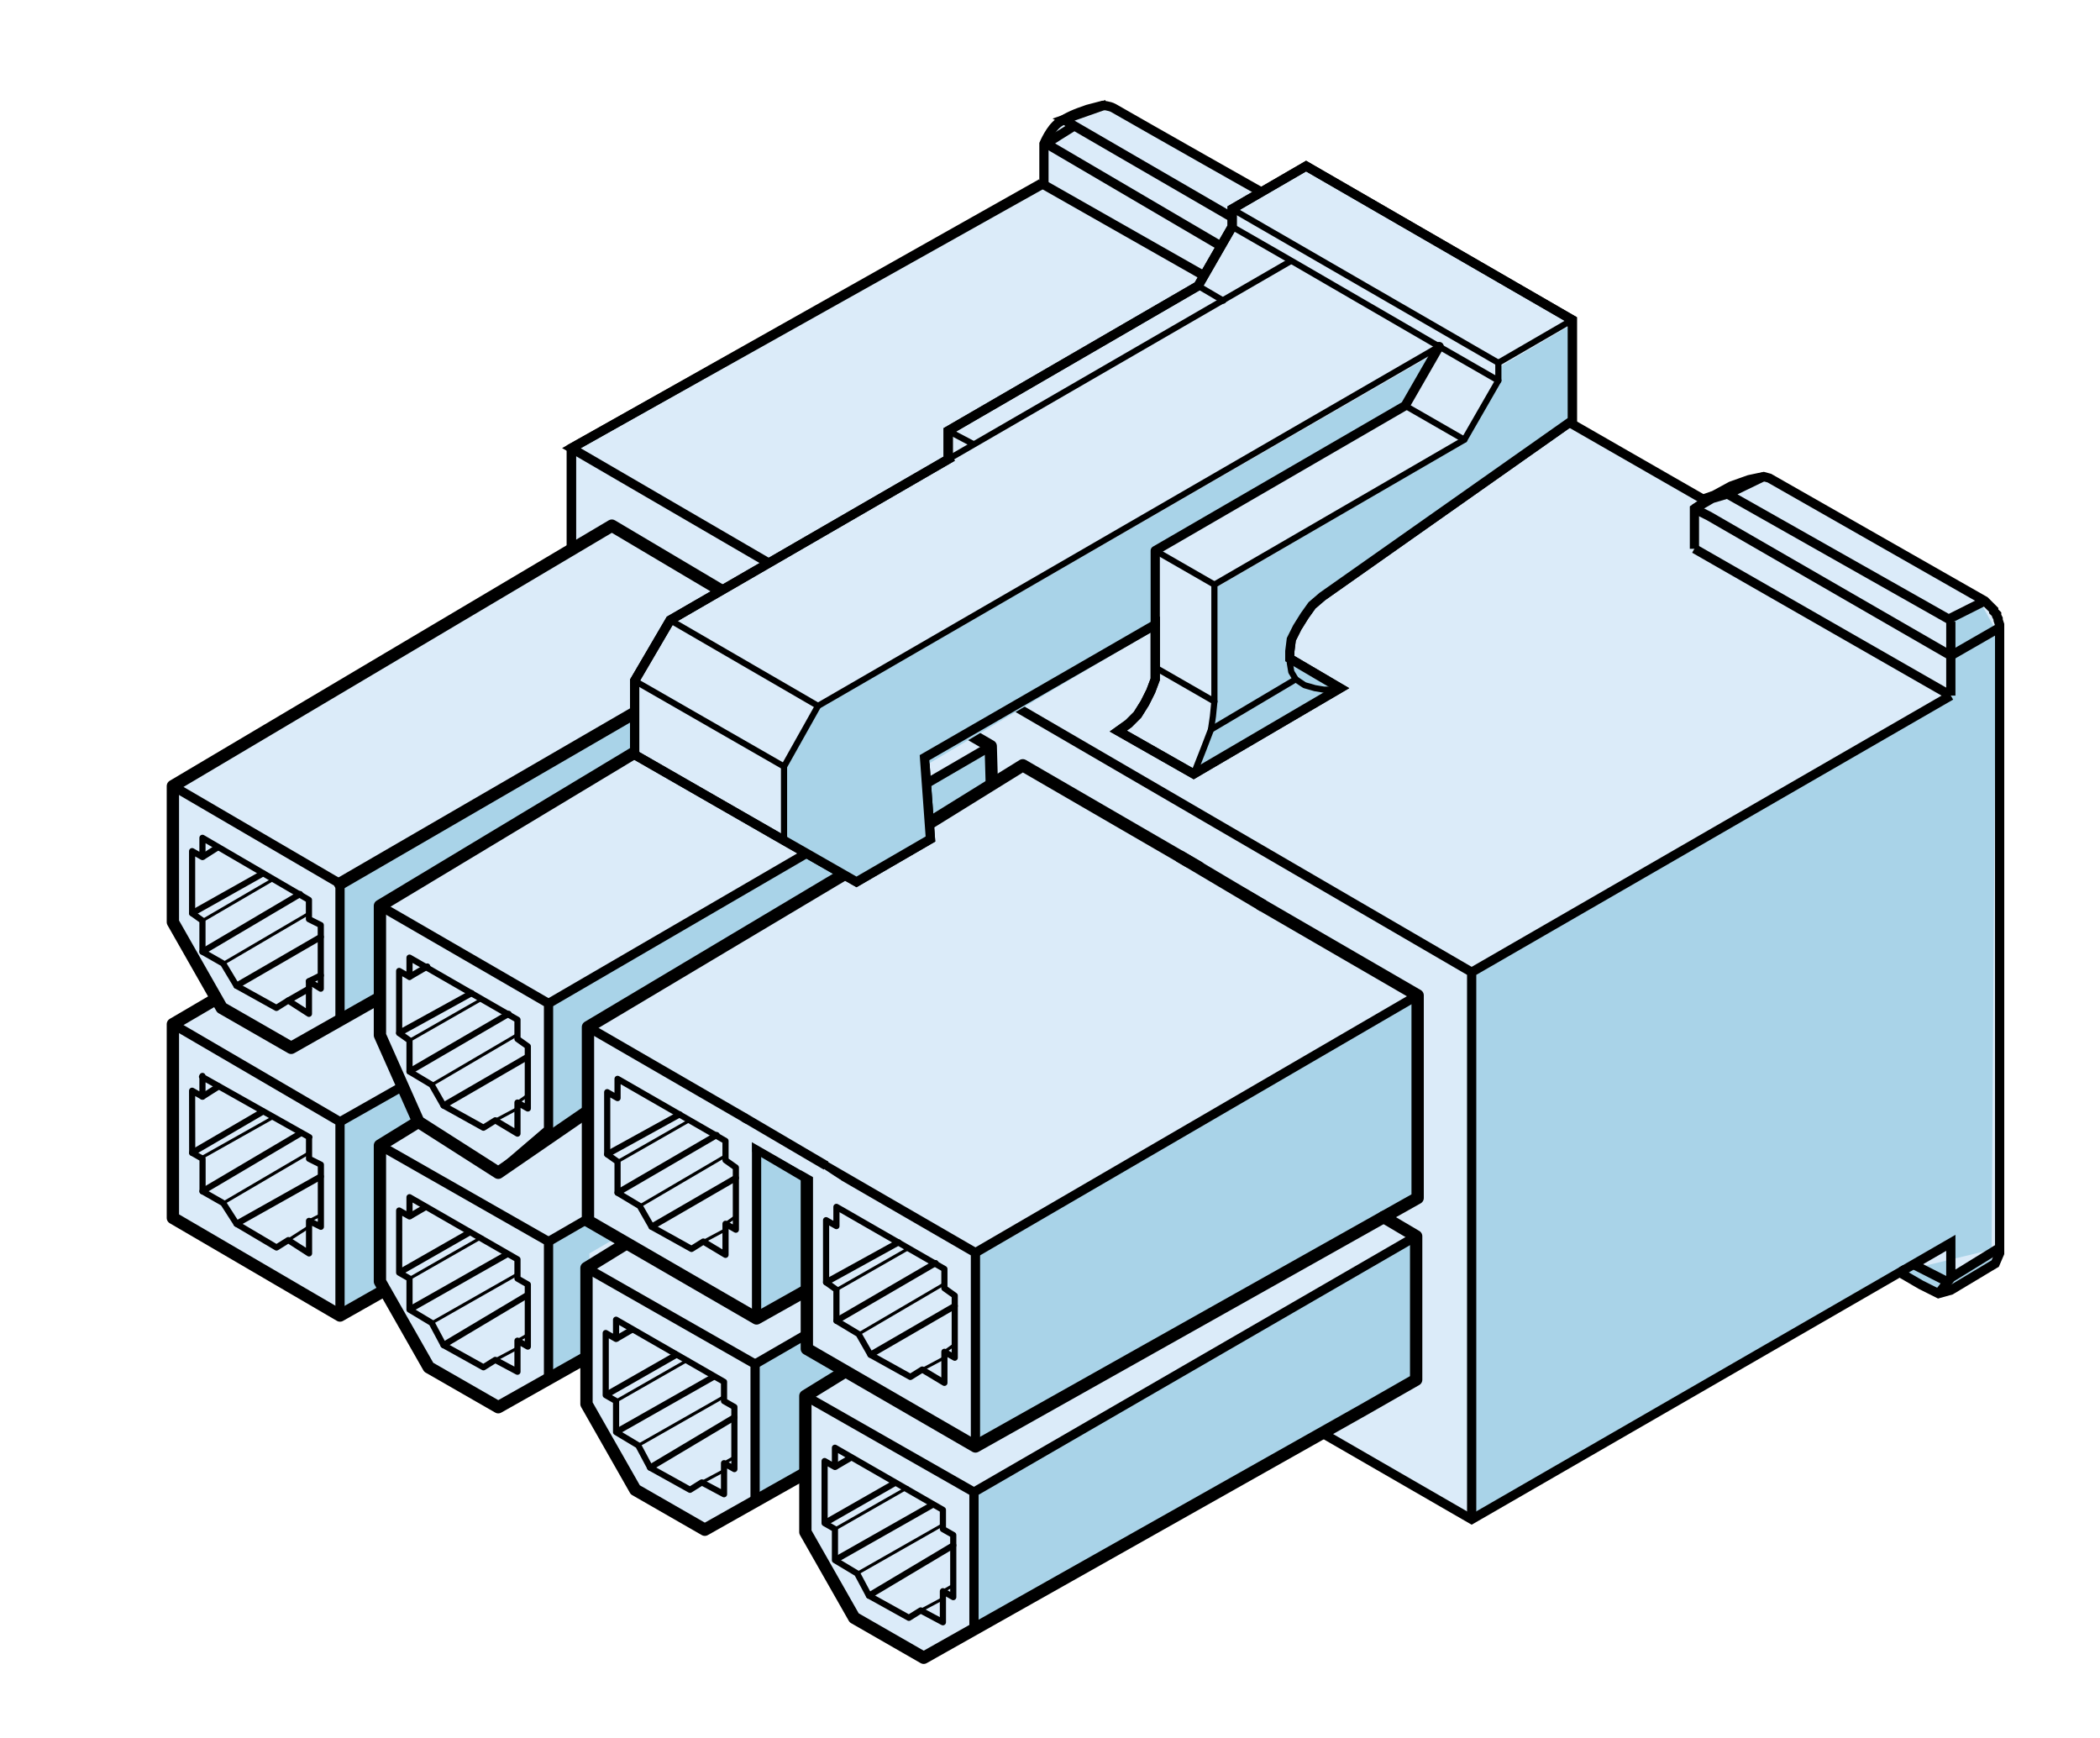 <svg xmlns="http://www.w3.org/2000/svg" width="170.395" height="141" viewBox="10.105 6.5 170.395 141">
  <path fill="#DBEBF9" d="M117.876 123.06l11.64 6.72 34.866-20.12.134.24 1.44.84 1.44.722 1-.28 3.6-2.16.36-.84V57.18l-.12-.36v-.12l-.12-.238v-.12l-.12-.12-.12-.12v-.12l-.24-.24-.24-.24-.24-.24-17.483-9.967-.462-.126-.39.08-.8.17-1.46.52-1.38.75-.9.31-32.96-18.92v-2.91s-.25-1.66-1.2-2.16c-.83-.44-11.23-6.34-13.662-7.74-.337-.19-.88-.22-.88-.22l-1.224.32c-1.05.36-1.577.58-2.334 1.08-.677.45-1.21 1.72-1.21 1.72v3.21L56.47 42.86v8.24l1.015 36.15 60.393 35.81z"/>
  <path fill="#A9D3E8" d="M129.213 130l35-19.88 2.88 1.56 4.6-2.44.36-51.6-1.2-2.16-2.58 1.254.227 2.966v3.24L129.265 85.6"/>
  <path fill="#DBEBF9" stroke="#000" stroke-width=".75" stroke-miterlimit="10" d="M168.396 62.94l-20.804-11.918m-18.076 78.758V85.382l-73.048-42.52L94.6 21.375m73.796 41.565l-38.88 22.442"/>
  <path fill="none" stroke="#000" stroke-width=".75" stroke-miterlimit="10" d="M153.21 45.167l-2.93 1.42 17.94 10.147 2.936-1.474"/>
  <path fill="#DBEBF9" stroke="#000" stroke-width=".75" stroke-miterlimit="10" d="M168.396 56.94v2.76m0 0v3.24m-19.23-16.246l-1.574 1.087v3.25"/>
  <path fill="#DBEBF9" stroke="#000" stroke-width=".75" stroke-miterlimit="10" d="M147.592 47.78l1.427-.83 1.31-.385"/>
  <path fill="none" stroke="#000" stroke-width=".75" stroke-miterlimit="10" d="M147.592 47.78l1.19.6 19.614 11.32 3.96-2.278"/>
  <path fill="#DBEBF9" stroke="#000" stroke-width=".75" stroke-miterlimit="10" d="M164.382 109.66l4.014-2.318v2.847l-1 1.27 1-1.28 3.96-2.44M56.468 42.86v8.24M108.3 29.16l-13.7-7.784m.393-3.22l1.09-.698 1.094-.683 1.622-.747 1.13-.354 1.3.09"/>
  <path fill="#DBEBF9" stroke="#000" stroke-width=".75" stroke-miterlimit="10" d="M99.91 14.97l-3.507 1.236 14.4 8.353m-15.81-6.41l14.794 8.68m58.583 83.8l-2.86-1.457"/>
  <path fill="none" stroke="#000" stroke-width=".75" stroke-miterlimit="10" d="M117.876 123.06l11.64 6.72 34.866-20.12.134.24 1.44.84 1.44.722 1-.28 3.6-2.16.36-.84V57.18l-.12-.36v-.12l-.12-.238v-.12l-.12-.12-.12-.12v-.12l-.24-.24-.24-.24-.24-.24-17.483-9.967-.462-.126-.39.08-.8.17-1.46.52-1.38.75-.9.31-32.96-18.92v-2.91s-.25-1.66-1.2-2.16c-.83-.44-11.23-6.34-13.662-7.74-.337-.19-.88-.22-.88-.22l-1.224.32c-1.05.36-1.577.58-2.334 1.08-.677.45-1.21 1.72-1.21 1.72v3.21L56.47 42.86v8.24l1.015 36.15 60.393 35.81z"/>
  <path fill="#DBEBF9" d="M90.493 67.05l-14.28-8.28-1.2.72-.96-1-.36-1.16-13.943-8.18-35.617 21.14v11.04l3.48 6.24-3.48 2.04v15.72l13.56 7.92 3.6-2.04 3.6 6.24 5.64 3.24 39.96-22.56V86.49l-2.64-1.56 2.64-1.44"/>
  <path fill="#A9D3E8" d="M37.693 113.24V97.52l5.08-2.88 1.28 2.88-3.12 1.68v12.24m13.76 6.8V107.2l36-20.88v2.8l-32.76 19.08v8.24m-20.24-27.2V78.2l36-20.88v2.8L40.933 80v7.44m13.76 11.636l-.08-11.156 35.88-20.87v3.158l-32.68 19.906.308 6.327"/>
  <path fill="none" stroke="#000" stroke-width=".708" stroke-miterlimit="10" d="M90.493 98.12l-4.2 2.4m-3.12 2.4l-.96.6" stroke-linecap="round" stroke-linejoin="round"/>
  <path fill="none" stroke="#000" stroke-width=".75" stroke-miterlimit="10" d="M90.493 86.48l-35.88 20.76" stroke-linecap="round" stroke-linejoin="round"/>
  <path fill="none" stroke="#000" stroke-width=".25" stroke-miterlimit="10" d="M52.093 115.88l-1.8.96" stroke-linecap="round" stroke-linejoin="round"/>
  <path fill="none" stroke="#000" stroke-width=".708" stroke-miterlimit="10" d="M50.533 120.68l4.08-2.28" stroke-linecap="round" stroke-linejoin="round"/>
  <path fill="none" stroke="#000" stroke-width=".25" stroke-miterlimit="10" d="M52.093 115.28l.84-.48m-.84-4.92l-6.96 3.96" stroke-linecap="round" stroke-linejoin="round"/>
  <path fill="none" stroke="#000" stroke-width=".5" stroke-miterlimit="10" d="M46.093 115.64l6.84-4.08" stroke-linecap="round" stroke-linejoin="round"/>
  <path fill="none" stroke="#000" stroke-width=".708" stroke-miterlimit="10" d="M54.613 118.4l35.88-20.28" stroke-linecap="round" stroke-linejoin="round"/>
  <path fill="none" stroke="#000" stroke-width=".25" stroke-miterlimit="10" d="M33.493 107.12l1.68-1.08m0-.48l.96-.48" stroke-linecap="round" stroke-linejoin="round"/>
  <path fill="none" stroke="#000" stroke-width=".5" stroke-miterlimit="10" d="M36.133 101.96l-6.84 3.84" stroke-linecap="round" stroke-linejoin="round"/>
  <path fill="none" stroke="#000" stroke-width=".708" stroke-miterlimit="10" d="M67.453 60.92l6.24-3.6" stroke-linecap="round" stroke-linejoin="round"/>
  <path fill="none" stroke="#000" stroke-width=".25" stroke-miterlimit="10" d="M32.293 77.84l-5.76 3.36m1.68 3.48l6.96-4.08" stroke-linecap="round" stroke-linejoin="round"/>
  <path fill="none" stroke="#000" stroke-width=".5" stroke-miterlimit="10" d="M36.133 82.52l-6.84 3.96m-2.76-2.76l7.92-4.68m-3-1.68l-5.76 3.24" stroke-linecap="round" stroke-linejoin="round"/>
  <path fill="none" stroke="#000" stroke-width=".5" stroke-miterlimit="10" d="M27.853 75.2l-1.32.84"/>
  <path fill="none" stroke="#000" stroke-width=".5" stroke-miterlimit="10" d="M43.333 85.76l1.44-.84m-11.28 2.76l1.68-.96" stroke-linecap="round" stroke-linejoin="round"/>
  <path fill="none" stroke="#000" stroke-width=".25" stroke-miterlimit="10" d="M52.093 90.44l-6.96 4.08" stroke-linecap="round" stroke-linejoin="round"/>
  <path fill="none" stroke="#000" stroke-width=".5" stroke-miterlimit="10" d="M46.093 96.2l6.84-3.96m-1.56-3.48l-8.04 4.68" stroke-linecap="round" stroke-linejoin="round"/>
  <path fill="none" stroke="#000" stroke-miterlimit="10" d="M37.693 78.2l36-20.88" stroke-linecap="round" stroke-linejoin="round"/>
  <path fill="none" stroke="#000" stroke-width=".708" stroke-miterlimit="10" d="M37.693 89.24l3.24-1.8" stroke-linecap="round" stroke-linejoin="round"/>
  <path fill="none" stroke="#000" stroke-width=".5" stroke-miterlimit="10" d="M43.333 112.76l8.04-4.56m-8.04-3l1.44-.84" stroke-linejoin="round"/>
  <path fill="none" stroke="#000" stroke-width=".25" stroke-miterlimit="10" d="M50.293 97.4l1.8-.96" stroke-linecap="round" stroke-linejoin="round"/>
  <path fill="none" stroke="#000" stroke-width=".75" stroke-miterlimit="10" d="M42.774 94.64l-5.08 2.88" stroke-linecap="round" stroke-linejoin="round"/>
  <path fill="none" stroke="#000" stroke-width=".25" stroke-miterlimit="10" d="M52.093 95.96l.84-.6m-3.72 11.52l-5.88 3.36" stroke-linecap="round" stroke-linejoin="round"/>
  <path fill="none" stroke="#000" stroke-width=".5" stroke-miterlimit="10" d="M42.493 109.76l5.88-3.36" stroke-linejoin="round"/>
  <path fill="none" stroke="#000" stroke-miterlimit="10" d="M40.933 80v10.5l3.12 7.02 6.48 4.136 40.16-27.6-.2-7.015-14.28-8.28z" stroke-linejoin="round"/>
  <path fill="none" stroke="#000" stroke-miterlimit="10" d="M40.933 87.44l-7.2 4.08-5.64-3.24-3.96-6.96V70.28L59.75 49.15 71.293 56l2.4 1.32v2.16" stroke-linejoin="round"/>
  <path fill="none" stroke="#000" stroke-width=".708" stroke-miterlimit="10" d="M73.693 59.48l.72.48" stroke-linecap="round" stroke-linejoin="round"/>
  <path fill="none" stroke="#000" stroke-width=".5" stroke-miterlimit="10" d="M34.453 98.48l-7.92 4.68" stroke-linecap="round" stroke-linejoin="round"/>
  <path fill="none" stroke="#000" stroke-width=".25" stroke-miterlimit="10" d="M26.413 100.46l5.76-3.24" stroke-linecap="round" stroke-linejoin="round"/>
  <path fill="none" stroke="#000" stroke-width=".5" stroke-miterlimit="10" d="M31.453 96.68l-5.76 3.36" stroke-linecap="round" stroke-linejoin="round"/>
  <path fill="none" stroke="#000" stroke-width=".25" stroke-miterlimit="10" d="M28.213 104.12l6.96-4.08" stroke-linecap="round" stroke-linejoin="round"/>
  <path fill="none" stroke="#000" stroke-width=".5" stroke-miterlimit="10" d="M27.853 94.64l-1.32.84" stroke-linecap="round" stroke-linejoin="round"/>
  <path fill="none" stroke="#000" stroke-miterlimit="10" d="M27.613 87.56l-3.48 2.04v15.72l13.56 7.92 3.6-2.04m46.56-26.28l2.64 1.56v11.64l-4.2 2.4-35.76 20.16-5.64-3.24-3.96-6.96V99.44l3.12-1.92" stroke-linecap="round" stroke-linejoin="round"/>
  <path fill="none" stroke="#000" stroke-width=".75" stroke-miterlimit="10" d="M90.493 67.04l-35.88 20.88"/>
  <path fill="none" stroke="#000" stroke-width=".5" stroke-miterlimit="10" d="M42.493 90.32l5.88-3.24" stroke-linecap="round" stroke-linejoin="round"/>
  <path fill="none" stroke="#000" stroke-width=".708" stroke-miterlimit="10" d="M37.693 89.24l-3.96 2.28" stroke-linecap="round" stroke-linejoin="round"/>
  <path fill="none" stroke="#000" stroke-width=".25" stroke-miterlimit="10" d="M43.333 90.92l5.88-3.36" stroke-linecap="round" stroke-linejoin="round"/>
  <path fill="none" stroke="#000" stroke-width=".5" stroke-miterlimit="10" d="M36.133 85.64l-.96.48" stroke-linecap="round" stroke-linejoin="round"/>
  <path fill="none" stroke="#000" stroke-width=".75" stroke-miterlimit="10" d="M40.933 80l13.68 7.92v10.246l-4.08 3.49m-26.4-31.376l13.56 7.92v11.04m3.24 10.2l13.68 7.8v11.16m-30.48-28.8l13.56 7.92v15.72" stroke-linecap="round" stroke-linejoin="round"/>
  <path fill="none" stroke="#000" stroke-width=".5" stroke-miterlimit="10" d="M25.693 80.6l.84.6v2.52l1.68.96 1.08 1.8 3.24 1.8.96-.6 1.68 1.08v-2.64l.96.6v-5.16l-.96-.48v-1.56l-8.64-5.04v1.56l-.84-.48zm26.4 28.08l-8.76-5.04v1.56l-.84-.48v5.04l.84.48v2.52l1.8 1.08.96 1.8 3.24 1.8.96-.6 1.8.96v-2.52l.84.48v-5.04l-.84-.48zM25.693 95l.84.48V93.8l-.038.068 8.716 4.906-.03.066v1.68l.96.48v5.04l-.96-.48v2.64l-1.68-1.08-.96.6-3.24-1.92-1.08-1.68-1.68-.96v-2.64l-.84-.48zm26.4.96v2.52l-1.8-1.08-.96.6-3.24-1.8-.96-1.68-1.8-1.08v-2.52l-.84-.6v-5.04l.84.48V84.2l8.76 5.04v1.56l.84.6v5.04z" stroke-linecap="round" stroke-linejoin="round"/>
  <path fill="#DBEBF9" d="M94.51 88.5l-36.817 20.88.36 11.76 3.6 6.24 5.64 3.24 39.96-22.56V96.42l-2.64-1.56"/>
  <path fill="none" stroke="#000" stroke-width=".708" stroke-miterlimit="10" d="M67.292 130.62l4.08-2.28m0 0l35.88-20.28" stroke-linecap="round" stroke-linejoin="round"/>
  <path fill="#DBEBF9" d="M107.373 76.875l-14.615-8.51-34.945 21.47v15.72l13.76 7.8 34.75-19.45 1.05-.59"/>
  <path fill="#A9D3E8" d="M71.573 113.356l-.08-15.6 35.88-20.88v16.44m-35.92 35.144v-11.04l36-20.88-.2 11.52"/>
  <path fill="none" stroke="#000" stroke-width=".75" stroke-miterlimit="10" d="M107.252 96.42l-35.88 20.76" stroke-linecap="round" stroke-linejoin="round"/>
  <path fill="none" stroke="#000" stroke-width=".25" stroke-miterlimit="10" d="M68.853 125.82l-1.8.96m1.8-1.56l.84-.48m-.84-4.92l-6.96 3.96" stroke-linecap="round" stroke-linejoin="round"/>
  <path fill="none" stroke="#000" stroke-width=".5" stroke-miterlimit="10" d="M62.853 125.58l6.84-4.08" stroke-linecap="round" stroke-linejoin="round"/>
  <path fill="none" stroke="#000" stroke-width=".5" stroke-miterlimit="10" d="M60.093 122.7l8.04-4.56m-8.04-3l1.44-.84" stroke-linejoin="round"/>
  <path fill="none" stroke="#000" stroke-width=".25" stroke-miterlimit="10" d="M65.973 116.82l-5.88 3.36" stroke-linecap="round" stroke-linejoin="round"/>
  <path fill="none" stroke="#000" stroke-width=".5" stroke-miterlimit="10" d="M59.252 119.7l5.88-3.36" stroke-linejoin="round"/>
  <path fill="none" stroke="#000" stroke-miterlimit="10" d="M104.613 94.86l2.64 1.56v11.64l-4.2 2.4-35.76 20.16-5.64-3.24-3.96-6.96v-11.04l3.12-1.92" stroke-linecap="round" stroke-linejoin="round"/>
  <path fill="none" stroke="#000" stroke-width=".75" stroke-miterlimit="10" d="M57.693 109.38l13.68 7.8v11.16" stroke-linecap="round" stroke-linejoin="round"/>
  <path fill="none" stroke="#000" stroke-width=".5" stroke-miterlimit="10" d="M68.853 118.62l-8.76-5.04v1.56l-.84-.48v5.04l.84.48v2.52l1.8 1.08.96 1.8 3.24 1.8.96-.6 1.8.96v-2.52l.84.48v-5.04l-.84-.48z" stroke-linecap="round" stroke-linejoin="round"/>
  <path fill="none" stroke="#000" stroke-width=".75" stroke-miterlimit="10" d="M57.813 89.835l13.68 7.92v15.72" stroke-linecap="round" stroke-linejoin="round"/>
  <path fill="none" stroke="#000" stroke-width=".25" stroke-miterlimit="10" d="M68.974 100.276l-6.96 4.08" stroke-linecap="round" stroke-linejoin="round"/>
  <path fill="none" stroke="#000" stroke-width=".5" stroke-miterlimit="10" d="M62.974 106.036l6.84-3.96m-1.56-3.48l-8.04 4.68" stroke-linecap="round" stroke-linejoin="round"/>
  <path fill="none" stroke="#000" stroke-width=".25" stroke-miterlimit="10" d="M60.214 100.756l5.88-3.36" stroke-linecap="round" stroke-linejoin="round"/>
  <path fill="none" stroke="#000" stroke-width=".5" stroke-miterlimit="10" d="M59.373 100.156l5.88-3.24" stroke-linecap="round" stroke-linejoin="round"/>
  <path fill="none" stroke="#000" stroke-width=".25" stroke-miterlimit="10" d="M67.174 107.236l1.8-.96m0-.48l.84-.6" stroke-linecap="round" stroke-linejoin="round"/>
  <path fill="none" stroke="#000" stroke-width=".75" stroke-miterlimit="10" d="M107.373 76.875l-35.88 20.88"/>
  <path fill="none" stroke="#000" stroke-miterlimit="10" d="M84.573 73.875l8.52-5.28 14.28 8.28v16.44l-35.88 20.16-13.68-7.92v-15.72l26.76-15.96" stroke-linejoin="round"/>
  <path fill="none" stroke="#000" stroke-width=".5" stroke-miterlimit="10" d="M68.974 105.796v2.52l-1.8-1.08-.96.6-3.24-1.8-.96-1.68-1.8-1.08v-2.52l-.84-.6v-5.04l.84.48v-1.56l8.76 5.04v1.56l.84.6v5.04z" stroke-linecap="round" stroke-linejoin="round"/>
  <path fill="#DBEBF9" d="M112.27 98.887l-36.817 20.88.36 11.762 3.6 6.23 5.64 3.24 39.96-22.56V106.8l-2.64-1.56"/>
  <path fill="none" stroke="#000" stroke-width=".708" stroke-miterlimit="10" d="M85.052 141.008l4.08-2.28m0 0l35.88-20.28" stroke-linecap="round" stroke-linejoin="round"/>
  <path fill="#DBEBF9" d="M125.133 87.262l-14.615-8.51-34.945 21.47v15.722l13.76 7.8 34.75-19.45 1.05-.59"/>
  <path fill="#A9D3E8" d="M89.333 123.743l-.08-15.6 35.88-20.88v16.44m-35.92 35.145v-11.04l36-20.88-.2 11.52"/>
  <path fill="none" stroke="#000" stroke-width=".75" stroke-miterlimit="10" d="M125.012 106.808l-35.88 20.76" stroke-linecap="round" stroke-linejoin="round"/>
  <path fill="none" stroke="#000" stroke-width=".25" stroke-miterlimit="10" d="M86.613 136.208l-1.8.96m1.8-1.558l.84-.482m-.84-4.92l-6.96 3.96" stroke-linecap="round" stroke-linejoin="round"/>
  <path fill="none" stroke="#000" stroke-width=".5" stroke-miterlimit="10" d="M80.613 135.968l6.84-4.08" stroke-linecap="round" stroke-linejoin="round"/>
  <path fill="none" stroke="#000" stroke-width=".5" stroke-miterlimit="10" d="M77.853 133.088l8.04-4.56m-8.04-2.998l1.44-.842" stroke-linejoin="round"/>
  <path fill="none" stroke="#000" stroke-width=".25" stroke-miterlimit="10" d="M83.733 127.208l-5.88 3.36" stroke-linecap="round" stroke-linejoin="round"/>
  <path fill="none" stroke="#000" stroke-width=".5" stroke-miterlimit="10" d="M77.012 130.088l5.88-3.36" stroke-linejoin="round"/>
  <path fill="none" stroke="#000" stroke-miterlimit="10" d="M122.373 105.248l2.64 1.56v11.64l-4.2 2.4-35.76 20.16-5.64-3.24-3.96-6.96v-11.04l3.12-1.92" stroke-linecap="round" stroke-linejoin="round"/>
  <path fill="none" stroke="#000" stroke-width=".75" stroke-miterlimit="10" d="M75.453 119.768l13.68 7.8v11.16" stroke-linecap="round" stroke-linejoin="round"/>
  <path fill="none" stroke="#000" stroke-width=".5" stroke-miterlimit="10" d="M86.613 129.008l-8.76-5.04v1.56l-.84-.48v5.04l.84.48v2.52l1.8 1.08.96 1.8 3.24 1.8.96-.6 1.8.96v-2.52l.84.48v-5.04l-.84-.48z" stroke-linecap="round" stroke-linejoin="round"/>
  <path fill="none" stroke="#000" stroke-width=".75" stroke-miterlimit="10" d="M75.573 100.222l13.68 7.92v15.722" stroke-linecap="round" stroke-linejoin="round"/>
  <path fill="none" stroke="#000" stroke-width=".25" stroke-miterlimit="10" d="M86.734 110.663l-6.96 4.08" stroke-linecap="round" stroke-linejoin="round"/>
  <path fill="none" stroke="#000" stroke-width=".5" stroke-miterlimit="10" d="M80.734 116.423l6.84-3.96m-1.56-3.48l-8.04 4.68" stroke-linecap="round" stroke-linejoin="round"/>
  <path fill="none" stroke="#000" stroke-width=".25" stroke-miterlimit="10" d="M77.974 111.143l5.88-3.36" stroke-linecap="round" stroke-linejoin="round"/>
  <path fill="none" stroke="#000" stroke-width=".5" stroke-miterlimit="10" d="M77.133 110.543l5.88-3.24" stroke-linecap="round" stroke-linejoin="round"/>
  <path fill="none" stroke="#000" stroke-width=".25" stroke-miterlimit="10" d="M84.934 117.623l1.8-.96m0-.48l.84-.6" stroke-linecap="round" stroke-linejoin="round"/>
  <path fill="none" stroke="#000" stroke-width=".75" stroke-miterlimit="10" d="M125.133 87.262l-35.88 20.88"/>
  <path fill="none" stroke="#000" stroke-miterlimit="10" d="M102.333 84.262l8.52-5.278 14.28 8.278v16.44l-35.88 20.162-13.68-7.92v-15.722l26.76-15.96" stroke-linejoin="round"/>
  <path fill="none" stroke="#000" stroke-width=".5" stroke-miterlimit="10" d="M86.734 116.183v2.52l-1.8-1.08-.96.6-3.24-1.8-.96-1.68-1.8-1.08v-2.52l-.84-.6v-5.04l.84.48v-1.56l8.76 5.04v1.56l.84.6v5.04z" stroke-linecap="round" stroke-linejoin="round"/>
  <path fill="none" stroke="#000" stroke-width=".708" stroke-miterlimit="10" d="M75.783 102.28l-4.29-2.524v-2l5.64 3.32"/>
  <path fill="#DBEBF9" d="M76.875 102.47l-5.94-3.394-.34-1.374.28-1.282 36.042-19.822 5.747 3.277-36.092 21.212 1.804 1.193"/>
  <path fill="none" stroke="#000" stroke-width=".75" stroke-miterlimit="10" d="M70.482 97.17l6.65 3.906"/>
  <path fill="none" stroke="#000" stroke-miterlimit="10" d="M105.79 75.956L112.605 80"/>
  <path fill="#DBEBF9" stroke="#000" stroke-width=".75" stroke-miterlimit="10" d="M137.682 32.457v8.16l-20.28 14.28-.84.72-.6.84-.6.96-.48.96-.12.96v.6l4.08 2.4-11.88 6.96-6.12-3.48.84-.6.72-.72.6-.96.48-.96.36-.96v-4.44l-18.72 10.8.48 6.6-6 3.48-5.88-3.363-12.12-6.96v-6l2.88-4.92 22.573-13.058-.013-.02v-2.28l20.28-11.762 2.76-4.8v-1.438l6-3.48z"/>
  <path fill="#A9D3E8" d="M126.973 34.92l-50.4 29.04-2.88 5.04.182 6 5.625 3.36 6-3.61-.264-6.154 18.697-11.115-.183-6 20.463-11.76 2.76-4.8m-20.056 34.56l1.47-3.54.426-2.22-.114-9.51 20.31-11.83 2.75-4.69.04-1.44 5.64-3.31.042 8.07-21.35 14.92-1.43 2.76.12 1.56 3.996 2.4"/>
  <path fill="none" stroke="#000" stroke-width=".5" stroke-miterlimit="10" d="M89.082 42.536l-2.04-1.08m-22.56 15.36l12 6.96m27.36-12.6l4.8 2.76m-4.8 6.72l4.8 2.76" stroke-linecap="round" stroke-linejoin="round"/>
  <path fill="none" stroke="#000" stroke-width=".708" stroke-miterlimit="10" d="M103.842 60.656v-3.48" stroke-linecap="round" stroke-linejoin="round"/>
  <path fill="none" stroke="#000" stroke-width=".5" stroke-miterlimit="10" d="M108.365 65.695l6.877-4.08m-5.88-30.72l-2.04-1.2m2.76-6.238l21.6 12.48m0 1.44l-4.8-2.76m-2.76 4.8l4.8 2.76m-2.04-7.56l-12-6.96-4.8-2.76m-48.48 36.84l12.12 6.96" stroke-linecap="round" stroke-linejoin="round"/>
  <path fill="none" stroke="#000" stroke-width=".5" stroke-miterlimit="10" d="M73.722 74.695v-6l2.76-4.92 50.4-29.16" stroke-linecap="round" stroke-linejoin="round"/>
  <path fill="none" stroke="#000" stroke-width=".5" stroke-miterlimit="10" d="M114.882 27.656l-27.827 16.1" stroke-linejoin="round"/>
  <path fill="none" stroke="#000" stroke-width=".5" stroke-miterlimit="10" d="M114.762 59.936v.36l.12.72.36.6.72.48.84.24.72.12h.96l.36-.12" stroke-linecap="round" stroke-linejoin="round"/>
  <path fill="none" stroke="#000" stroke-width=".5" stroke-miterlimit="10" d="M106.962 69.297l.79-2.005.613-1.597.157-1.08.12-1.198v-9.48l20.28-11.76 2.76-4.8v-1.44l6-3.48" stroke-linecap="round" stroke-linejoin="round"/>
  <path fill="none" stroke="#000" stroke-width=".75" stroke-miterlimit="10" d="M103.842 57.177v-6l20.28-11.76 2.76-4.8" stroke-linecap="round" stroke-linejoin="round"/>
  <path fill="none" stroke="#000" stroke-width=".75" stroke-miterlimit="10" d="M137.682 32.457v8.16l-20.28 14.28-.84.72-.6.84-.6.96-.48.96-.12.96v.6l4.08 2.4-11.88 6.96-6.12-3.48.84-.6.72-.72.6-.96.48-.96.36-.96v-4.44l-18.72 10.8.48 6.6-6 3.48-5.88-3.363-12.12-6.96v-6l2.88-4.92 22.573-13.058-.013-.02v-2.28l20.28-11.762 2.76-4.8v-1.438l6-3.48z"/>
</svg>
